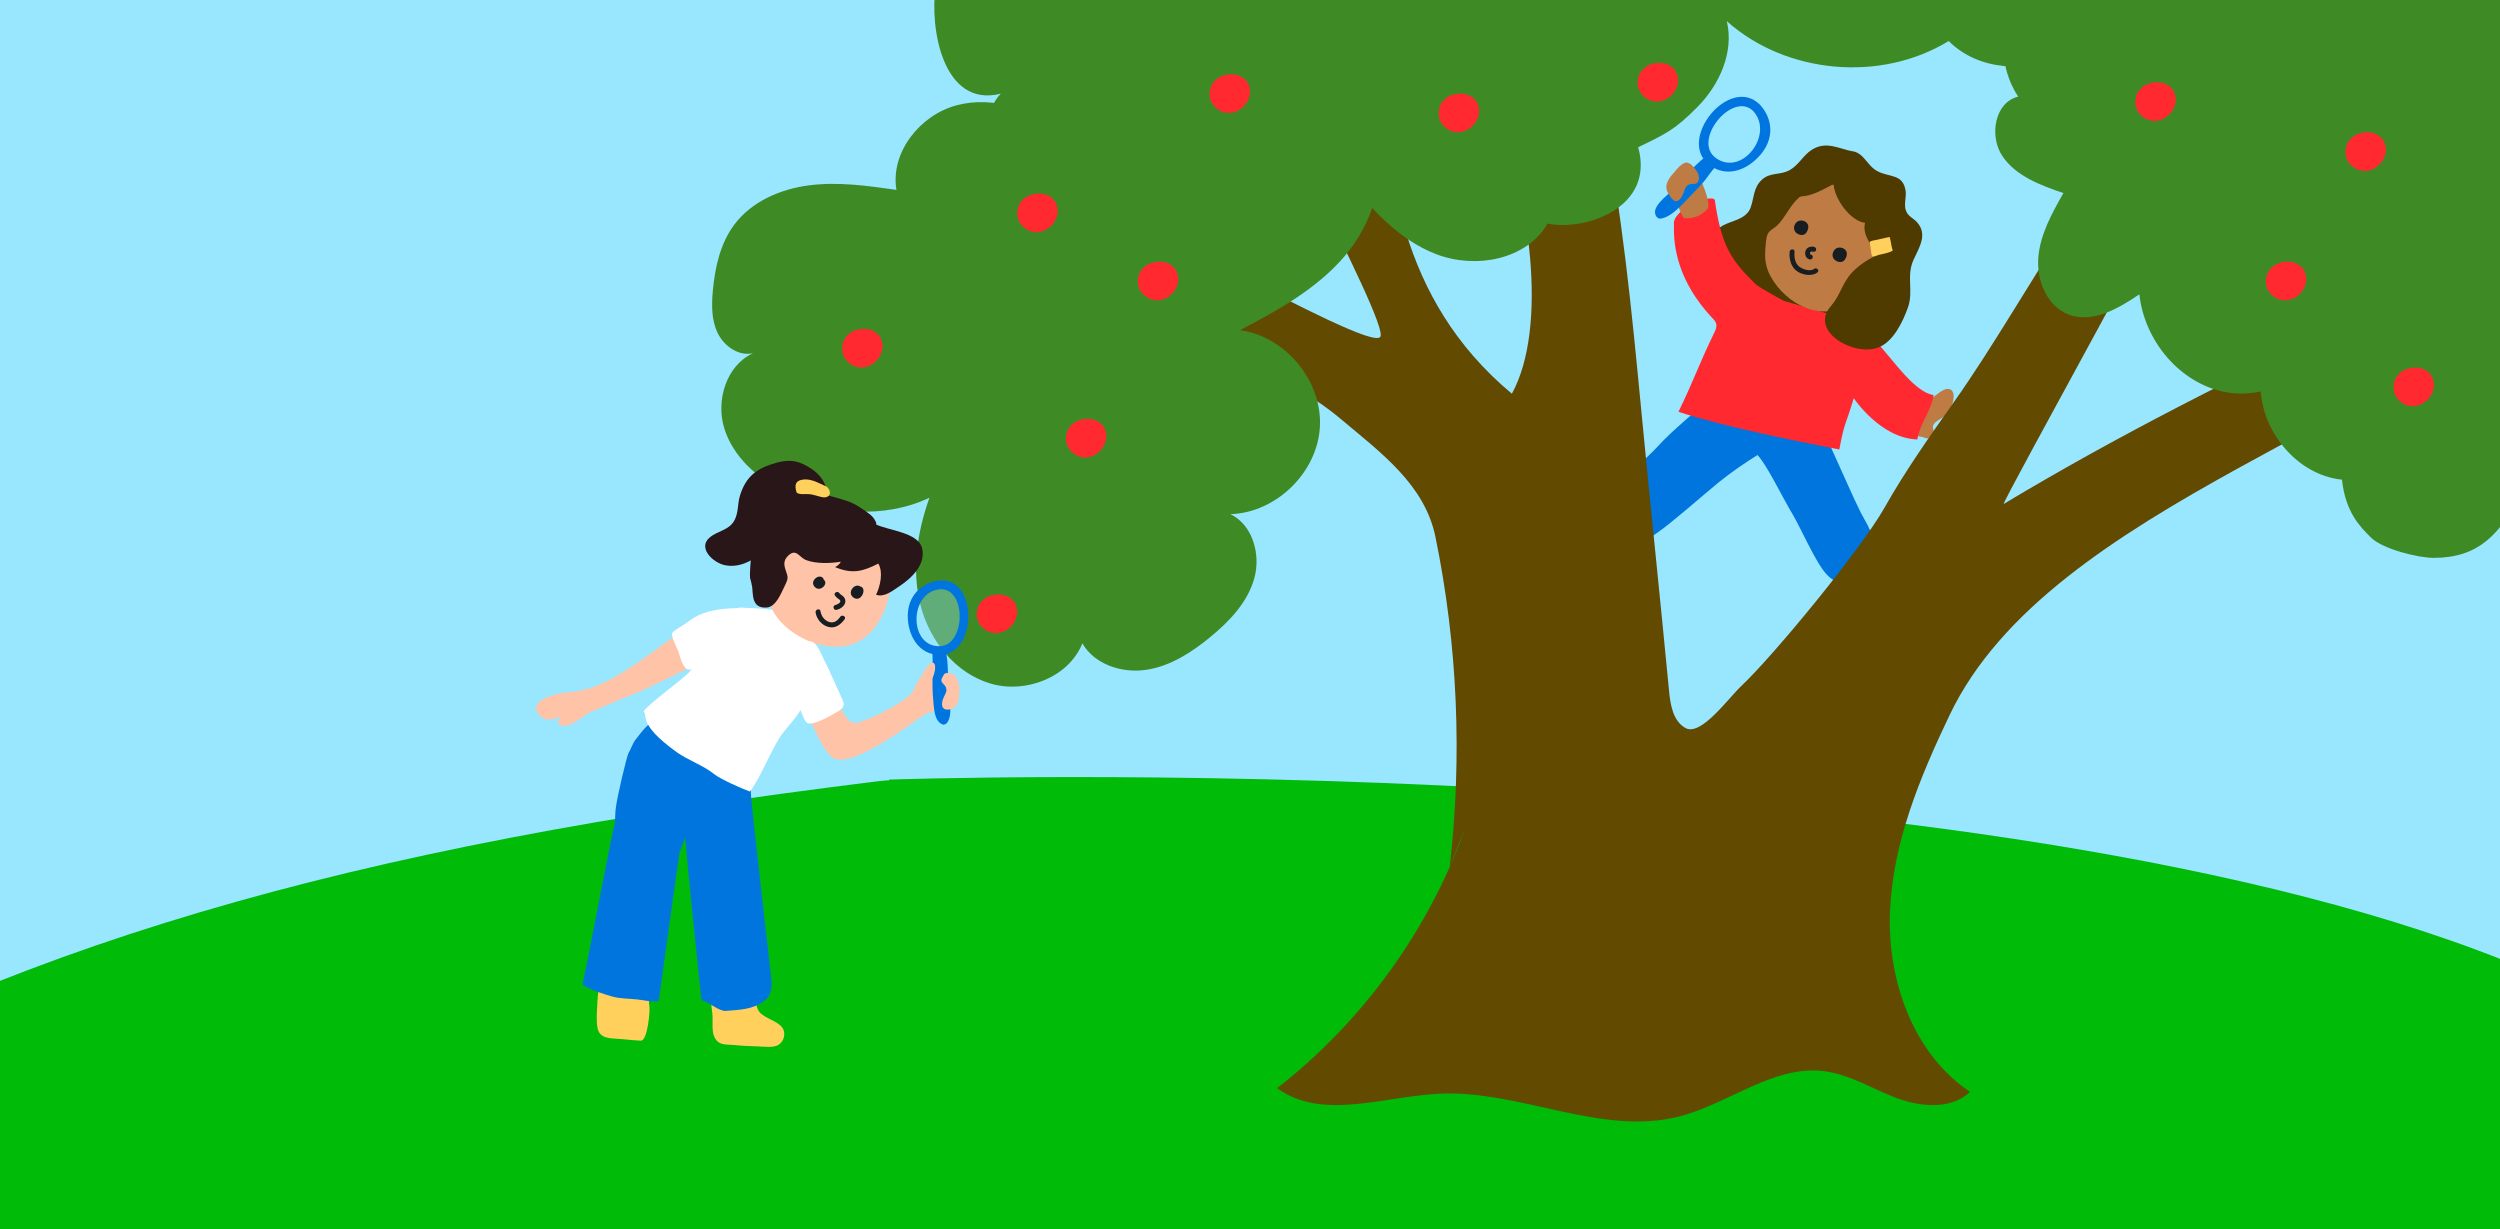 <?xml version="1.0" encoding="UTF-8"?>
<svg id="Layer_2" xmlns="http://www.w3.org/2000/svg" xmlns:xlink="http://www.w3.org/1999/xlink" viewBox="0 0 491.24 241.58">
  <defs>
    <style>
      .cls-1 {
        fill: none;
      }

      .cls-2 {
        fill: #00bb08;
      }

      .cls-3 {
        fill: #ffc3a8;
      }

      .cls-4 {
        fill: #171d20;
      }

      .cls-5 {
        opacity: .38;
      }

      .cls-5, .cls-6 {
        fill: #99e6ff;
      }

      .cls-7 {
        fill: #3e8b26;
      }

      .cls-8 {
        fill: #0075de;
      }

      .cls-9 {
        fill: #ffd05c;
      }

      .cls-10 {
        fill: #fff;
      }

      .cls-11 {
        fill: #291618;
      }

      .cls-12 {
        fill: #be7c44;
      }

      .cls-13 {
        fill: #624b00;
      }

      .cls-14 {
        fill: #0075df;
      }

      .cls-15 {
        fill: #4f3a00;
      }

      .cls-16 {
        fill: #ff292f;
      }

      .cls-17 {
        clip-path: url(#clippath);
      }
    </style>
    <clipPath id="clippath">
      <rect class="cls-1" width="491.24" height="241.58"/>
    </clipPath>
  </defs>
  <g id="Layer_1-2" data-name="Layer_1">
    <g class="cls-17">
      <rect class="cls-6" x="-22.03" y="-31.66" width="535.31" height="317.93"/>
      <g>
        <path class="cls-2" d="M174.68,153.19s216.43-7.76,322.69,37.74c161.96,69.37,252.19,108.45,276.91,262.59,29.83,185.99-599.59,19.8-599.59,19.8V153.19Z"/>
        <path class="cls-2" d="M249.97,248.7c-4.29-8.8-16.19-16.7-31.49-18.85-10.14-1.42-20.13-2.19-29.96-2.39,11.18-9.65,20.17-19.85,25.17-30.98,7.06-6.62,9.84-15.02,6-22.13-4.62-8.54-14.05-14.42-25.95-17.34-6.45-2.03-13.79-4.4-20.94-3.53C66.71,166.46.62,186.22-61.23,222.69c-63.2,37.26-115.05,83.04-138.19,134.75-14.24,31.82-16.66,64.49-7.49,96.91,1.58,5.58,9.07,10.74,16.16,14.02,3.69,1.7,7.9,3.17,12.38,4.21,3.3,12.03,22.13,23.9,44.1,22.71,89.38-4.83,178.76-9.65,268.14-14.48,27.99-1.51,56.73-3.17,76.42-16.86,18.55-12.9,21.88-27.99,24.96-44.27,5.05-26.7,10.1-53.4,15.14-80.09,5.71-30.18,14.1-61.06-.43-90.88ZM152.59,381.22c-.28-.14-.57-.27-.85-.41.39-.46.78-.92,1.17-1.37-.11.6-.22,1.19-.32,1.79Z"/>
      </g>
      <path class="cls-9" d="M313.5,114c-.6-.99-1.16-3.52-2.67-3.44-1.88.1-2.25,1.95-1.83,3.36.61,2.04,1.5,3.89,2.92,5.49"/>
      <g>
        <path class="cls-15" d="M364.13,29.77c-2.94-.59-5.31-2.12-8.13-.33-1.68,1.07-2.56,2.99-4.33,3.98-1.92,1.08-3.82.36-5.48,1.91s-1.49,3.43-2.18,5.4c-1.34,3.79-7.39,1.92-7.59,7.09-.13,3.23,2.67,7.39,5.38,9.01,3.74,2.24,15.83,7.36,20.37,7.67,1.77-2.93-3.26-7.64-2.28-10.96,1.07-3.61,1.24-7.38,1.91-11.05.81-4.4.92-9.02,1.98-13.2-.08.34-.16.68.34.47Z"/>
        <path class="cls-8" d="M337.19,76.95c-3.62,3.84-8.04,6.99-11.6,10.93-2.09,2.32-5.27,4.23-4.16,7.26.67,1.82-.62,8.03.84,9.44,1.58,1.54,1.3,1.54,3.32.15,3.02-2.08,9.22-7.59,12.05-9.89,2.64-2.14,5.25-3.89,7.7-5.43,1.84,1.9,4.82,8.19,6.89,11.62,1.53,2.54,4.54,9.51,6.63,11.76,1.69,1.83,2.21,1.54,4.95.31,1.18-.53,3.5-6.07,3.95-7.32.35-.96-1.71-4.22-2.08-4.97-1.69-3.39-3.26-7.12-4.85-10.56-1.38-2.97-3.26-7.51-4.76-10.37-2.81-5.37-12.36-2.33-18.05-3.21"/>
        <path class="cls-12" d="M374.96,80.98c2.2.59,3.51-1.12,4.66-2.64.33-.43,2.27-1.95,3.02-1.94,2.3.03.78,3.85.42,4.45-.9,1.5-3.73,1.81-3.18,3.53.3.95.5,1.65-1,1.76-.52.04-1.04-.33-1.56-.33-.75,0-1.37-1.78-2.08-1.8s-.64.19-.91-.54c-.41-1.11.41-1.11.68-2.27"/>
        <path class="cls-16" d="M362.06,62.45c5.83.36,11.94,14.16,17.89,15.19-.43,3.02-2.77,5.69-3.19,8.71-7.27-.2-12.51-8.11-12.51-8.11-1.7,5.74-1.77,4.4-2.83,10.08-8.97-1.75-22.92-4.55-31.61-7.4,2.69-5.46,4.31-10,7-15.46.27-.55.55-1.16.43-1.77-.11-.56-.57-.97-.96-1.39-6.4-6.92-7.51-13.58-7.35-18.07-.54-3.2,7.82-6.34,8.03-4.86,1.29,8.94,3.21,11.79,8,16.45.77.75,5.55,3.3,5.55,3.3l11.54,3.34Z"/>
        <path class="cls-9" d="M323.09,101.18c-.58-1.03-1.08-2.1-1.61-3.15-.23-.44-.46-.84-.74-1.24"/>
        <path class="cls-5" d="M344.02,21.31c.36.26.63.55.84.85.63.23,1.17.72,1.34,1.53.8,3.74-1.48,7.64-5.23,8.6-1.62.42-3.37.16-4.56-1.09-1.41-1.47-1.14-3.35-.52-5.12,1.04-2.94,4.67-7.31,8.14-4.77Z"/>
        <path class="cls-12" d="M335.5,41.05c.68-.78-.61-4.1-.95-4.86s-1.56-1.36-2.46-.22c-.35.45-.34.61-.87.9-.58.31-.98.45-1.33.98-.93,1.42.34,4.08.99,5.01,0,0,2.65.45,4.63-1.81Z"/>
        <path class="cls-14" d="M344.51,21.83c4.14,4.5-2.14,12.89-7.3,9.26-4.88-3.43,3.24-13.32,7.3-9.26.83.83,2.11-.46,1.28-1.28-5.87-5.86-16.23,6.71-10.08,11.72,3.45,2.81,7.59,1.2,10.23-1.88s2.52-6.94-.14-9.84c-.79-.86-2.07.42-1.28,1.28h0Z"/>
        <path class="cls-14" d="M335.82,31.49c-1.51,1.49-2.67,3.31-4.15,4.85-.74.77-1.45,1.56-2.22,2.3-.72.69-2.2,2.38-3.21,2.49l.79.45c-.13-.19,8.31-8.65,9.11-9.24.94-.69.03-2.29-.93-1.59-2.5,1.84-4.43,4.49-6.63,6.68-1.02,1.02-4.31,3.33-3.13,5.08.17.25.47.49.79.45,2.11-.23,4.18-2.65,5.54-4.07.93-.97,1.89-1.92,2.78-2.92s1.58-2.24,2.55-3.2c.84-.83-.46-2.13-1.3-1.3h0Z"/>
        <path class="cls-12" d="M332.21,32.24c.77.72,1.94,1.99,1.56,3.21-.3.96-1.03.57-1.71.76-.9.25-.97.98-1.27,1.77-.2.54-.77,1.6-1.52,1.57-.62-.03-1.57-1.58-1.74-2.12-.42-1.32.5-2.51,1.35-3.47.56-.63,1.77-2.3,2.79-1.98"/>
        <path class="cls-12" d="M362.74,36.78c-3.88-.92-5.11-.95-8.37,1.35-2.34,1.65-2.92,3.48-4.56,5.52-1.55,1.92-2.55,1.1-2.82,3.95-.23,2.44-.36,4.37.91,6.68,3.09,5.63,10.36,9.37,16.31,5.02,3.93-2.87,8.47-9.42,6.69-14.35-1.44-3.99-5.46-6.25-8.17-8.16Z"/>
        <path class="cls-15" d="M351.19,38.32c3.81.9,5.8-.46,9.11-2.15.1,2.78,3.25,7.27,6.18,7.62-.6,2.37,1.23,4.28,2.42,6.34-1.89.75-4.41,2.5-5.62,4.17-1.6,2.21-1.83,3.91-3.54,5.87-4.3,4.91,4.59,10.01,9.42,8.08,2.9-1.16,4.74-5.03,5.74-7.83,1.15-3.21-.37-6.2,1.11-9.39,1.15-2.49,2.8-5,.67-7.37-.76-.85-1.68-1.08-2.14-2.19-.51-1.22.1-2.76-.1-4.02-.55-3.34-3.08-2.54-5.53-3.81-2.26-1.17-2.85-4.37-5.91-3.9"/>
        <g>
          <path class="cls-4" d="M362.82,49.46c.21.52-.04,1.26-.39,1.66-.51.58-1.34.39-1.86-.01-.64-.51-.63-1.44-.04-2.08s1.83-.46,2.24.31"/>
          <path class="cls-4" d="M356.54,48.53c-.74-.22-1.58.06-1.79.87-.17.65.15,1.44.86,1.58.6.11.86-.81.25-.92-.19-.04-.24-.21-.19-.4.07-.29.37-.27.61-.2.59.17.85-.75.25-.92h0Z"/>
          <path class="cls-4" d="M356.46,52.84c-.84.66-2.61-.03-3.19-.7-.63-.74-.73-1.75-.65-2.68.06-.61-.9-.61-.96,0-.13,1.4.22,2.94,1.42,3.81,1.05.76,2.96,1.12,4.05.25.48-.38-.2-1.06-.68-.68h0Z"/>
          <path class="cls-4" d="M355.25,44.15c.21.52-.04,1.26-.39,1.66-.51.58-1.34.39-1.86-.01-.64-.51-.63-1.44-.04-2.08s1.83-.46,2.24.31"/>
        </g>
        <path class="cls-9" d="M371.92,49.23c-.7.49-1.9.64-2.72.85-.14.04-1.06.4-1.27.28-.24-.14-.25-.89-.28-1.12-.07-.57-.19-1.13-.27-1.7.32-.28.94-.31,1.34-.4.52-.12,1.03-.25,1.54-.35.35-.07.72-.19,1.06-.22.26.87.29,1.8.6,2.66"/>
      </g>
      <path class="cls-16" d="M309.28,6.39c-.48.25-.94.54-1.28.95-.4.49-.6,1.12-.79,1.73-.56,1.89-1.03,4.05.03,5.71.38.6.93,1.07,1.48,1.52.74.61,1.51,1.2,2.4,1.58,1.46.63,3.11.62,4.71.58,1.52-.04,3.11-.11,4.45-.84,1.4-.77,2.36-2.21,2.74-3.76s.24-3.19-.19-4.73c-.28-.98-.69-1.97-1.44-2.65-.82-.75-1.93-1.06-3.02-1.25-2.95-.52-6.37-.23-9.07,1.16Z"/>
      <path class="cls-13" d="M284.86,170.34c2.49-21.58,1.57-43.56-2.8-64.84-2.1-10.23-10.63-16.48-18.63-23.19-11.74-9.85-24.17-12.17-38.44-6.6-14.27,5.58-27.77,14.09-43.01,15.63-2.35-3.28-1.61-8.03.72-11.32,1.1-1.55,12.25-19.58,29.05-40.12,2.53-3.1,56.92,29.39,59.46,26.31,2.1-2.56-29.2-58.98-27.16-61.45,13.76-16.65,11.73-13.89,13.15-14.64,30.73-16.33-4.9,50.04,39.88,87.24,7.24-13.21,3.38-39.42-3.23-55.29-6.62-15.87-16.12-31.74-14.51-48.85,5.66-1.62,11.32-3.25,16.99-4.87,18.43,33.79,22.45,73.3,26.11,111.61,1.94,20.25,3.58,35.52,5.52,55.77.26,2.77.79,5.96,3.22,7.32,3.05,1.71,8.46-5.89,11-8.28,6.27-5.89,23.44-26.74,28.13-35.03,4.11-7.28,8.94-14.11,13.76-20.93,14.84-20.99,29.2-51.25,49.48-67.05,1.96-1.53,12.55-18.02,2.78,6.75-4.28,10.84-43.53,81.07-42.59,80.51,42.59-25.67,107.44-55.11,111.93-49.26-31.96,33.18-102.73,49.16-122.57,90.73-5.83,12.21-11.16,25.04-11.72,38.56s4.49,27.98,15.73,35.51c-3.71,3.5-9.67,2.99-14.44,1.2-4.77-1.79-9.23-4.66-14.29-5.28-9.93-1.21-18.63,6.37-28.32,8.88-15.41,3.99-31.29-5.19-47.19-4.45-10.91.51-23.11,5.37-31.92-1.09,16.83-13.11,29.82-31.08,37-51.17"/>
      <path class="cls-7" d="M195.46,29.97c2.08,3.73,5.94,6.14,9.89,7.76,6.55,2.68,15.86,2.55,18.73-3.92,3.31,7.3,11.57,11.73,19.58,11.42,8.01-.31,15.52-4.9,20.34-11.3,4.89,6.61,10.59,13.11,18.27,16.04s17.73,1.09,21.81-6.04c7.26,1.51,21.14-3.01,17.82-15,5.59-2.7,7.27-3.5,11.64-7.91,4.37-4.41,7.22-10.82,5.77-16.86,11.67,10.41,30.27,12.07,43.6,3.9,5.69,5.73,15.33,6.46,22.43,2.6s11.59-11.6,12.67-19.59c.27-2.01.31-4.18-.76-5.9-.78-1.25-2.05-2.09-3.29-2.88-30.18-19.13-67.23-27.03-102.64-22.26-17.81,2.4-35.15,7.87-53.04,9.53-20.9,1.94-44.33,1.46-63.21,12.4-6.09,3.53-10.12,8.45-11.21,15.52-1.21,7.87,1.35,23.81,12.79,20.93-2.97,3.09-3.24,7.89-1.19,11.57Z"/>
      <path class="cls-7" d="M415.79-8.75c-7.03-1.65-14.93,1.39-19.04,7.33s-4.19,14.4-.18,20.41c-4.63,1.08-5.76,7.78-3.09,11.71s7.47,5.7,11.97,7.24c-2.25,3.97-4.56,8.11-4.93,12.66s1.75,9.65,6.04,11.23c4.69,1.72,9.69-1.2,13.82-4,.97,9.19,8.1,17.71,17.21,19.27s19.17-4.83,20.69-13.95c4.84,5.84,13.87,7.02,20.81,3.97,6.94-3.04,11.9-9.54,14.74-16.57,12.03-1.37,22.62-11.14,24.94-23.02s-3.8-24.93-14.43-30.72c2.89-6.01,5.77-13.19,2.58-19.05-1.76-3.25-5.08-5.34-8.44-6.88-14.79-6.8-33.15-5.07-46.4,4.37-8.85,6.3-16.67,16.15-27.53,16.16-9.17,0-16.83-7.27-25.88-8.74-1.09-.18-2.24-.26-3.27.14-3.29,1.28-3.46,6.5-6.7,7.9"/>
      <path class="cls-7" d="M208.76,26.26c-5.72-4.78-13.59-7.49-20.79-5.57-7.21,1.92-13.04,9.26-11.83,16.62-5.67-.81-11.42-1.62-17.1-.9-5.68.72-11.38,3.18-14.79,7.78-2.72,3.66-3.75,8.31-4.17,12.86-.27,2.85-.3,5.86.96,8.43s4.13,4.56,6.92,3.93c-5.26,2.4-7.36,9.32-5.62,14.84s6.43,9.66,11.56,12.32c8.81,4.59,19.75,5.47,28.73,1.24-2.42,6.77-3.54,14.22-1.74,21.18s6.88,13.32,13.78,15.34c6.9,2.02,15.33-1.24,18.01-7.91,2.4,4.15,7.76,5.9,12.51,5.2s8.95-3.41,12.65-6.46c3.76-3.09,7.31-6.82,8.62-11.51s-.3-10.49-4.68-12.62c9.01-.28,17.12-8.22,17.58-17.22s-6.79-17.73-15.72-18.93c7.5-3.92,15.1-8.12,20.59-14.56,5.49-6.44,8.5-15.65,5.47-23.54s-13.42-12.8-20.59-8.32c-9.02-13.91-29.73-18.54-43.82-9.8-1.48.92-2.95,1.98-4.67,2.29-3.25.57-8.1-.86-8.82,2.36"/>
      <path class="cls-7" d="M470.89,48.4c-5.89-.84-12.37-1.34-17.34,1.94-4.97,3.28-6.51,11.84-1.4,14.89-4.82-.38-7.94,5.29-7.99,10.13-.1,9.06,7.02,17.96,16.03,18.9.67,6.3,3.49,9.21,5.74,11.41s9.18,3.96,12.33,3.95c8.84-.03,12.9-4.65,17.07-12.44,1.12,4.81,3.56,2.05,8.1.12s7.54-6.24,10.28-10.33c3.82-5.71,7.65-11.43,11.47-17.14,3.48-5.19,7.07-10.73,7.39-16.97.32-6.24-4.08-13.17-10.33-13.19,3.18-4.02,6.34-10.01,2.82-13.73-.93-.99-2.2-1.58-3.46-2.09-6.83-2.75-14.64-3.58-21.6-1.14-6.95,2.44-12.82,8.46-13.98,15.74-5.14-4.27-12.73-5.34-18.85-2.66"/>
      <g>
        <g>
          <path class="cls-3" d="M144.96,120.31c-3.36-.6-8.32,1.94-11.02,3.74-2.99,1.99-5.93,4.35-8.97,6.37-3.95,2.63-8.17,5.22-12.93,5.56-2.17.15-6.93,1.14-6.7,3.36.05.46.66,1.68,2.04,2.01,1.14.27,3.26-.81,2.92-.51-1.26,1.08-.37,1.61.13,1.73,1.84.45,4.28-2.16,5.91-2.8,2.51-.98,3.13-1.36,5.63-2.38,1.1-.45,3.32-1.27,5.04-2.08,3.72-1.75,9.8-4.64,13.32-6.85,1.77-1.11,2.01-1.3,2.65-3.4.45-1.49,1.89-3.18,1.97-4.74.08.1-1.22-.16,0,0Z"/>
          <path class="cls-9" d="M141.69,190.47c-3.39-.97-1.71,7.94-1.67,9.24s-.18,3.02.4,4.15c.84,1.63,2.22,1.33,3.76,1.48,1.83.18,3.01.21,4.63.27,1.14.04,3.15.31,4.1-.26,1.14-.68,1.59-2.32.82-3.41-.93-1.31-3.43-1.84-4.45-3.03-1.19-1.37-.64-4.01-.55-5.73.06-1.08.22-1.26-.55-1.9-.45-.38-1-.72-1.55-.92-.02.45-.13.93-.26,1.34-.18.75-1.58.72-2.74.76-1.01.03-1.36,0-1.69-.17-.13-.66-.15-1.28-.25-1.82Z"/>
          <path class="cls-9" d="M121.44,188.88c-3.76-.5-4.01,7.09-4.09,8.73-.07,1.38-.2,3.06.06,4.39.34,1.7,1.7,1.99,3.35,2.08,1.92.1,3.24.32,5.15.41,1.36.06,1.86-6.03,1.69-6.84-.28-1.35.28-1.82.48-3.97.05-.5.24-1.82.11-2.29-.36-1.27-1.18-1.3-1.59-1.54-.27,2.12-1.97,1.66-3.33,1.54-1.82-.16-1.8-.38-1.83-2.51Z"/>
          <path class="cls-8" d="M120.59,162.75c.36-1.23.24-2.34.37-3.66.24-2.39,2.24-10.61,2.53-11.09.54-.9.81-1.98,1.5-2.8,2.27-2.97,2.85-3.28,4.03-3.54.57-.13.8,3.4,1.1,3.15.34.1.69.15,1.04.15,2.28.01,4.39.88,6.64,1.18,2.02.26,4.12.1,6.05.81,1.35.5,2.63.47,3.75.05,0,3.26-.21,6.49,0,9.74.1,1.66,3.77,34.1,3.89,35.01.23,1.67.25,3.74-1.22,4.86-2.36,1.8-4.83,1.78-7.65,2.03-1.32.12-3.47-1.85-4.77-2.1-.23-1.5-3.05-29.37-3.12-30.87-.02-.4-.08-.81-.12-1.22-.2,1.07-.89,2.28-1.11,3.25-.19.81-3.94,28.22-4.07,29.01-1.22.27-3.01-.21-4.25-.33-1.45-.15-3.39-.15-4.77-.54-1.66-.46-4.57-1.39-5.98-2.35.4-1.32,5.76-29.41,6.14-30.73Z"/>
          <path class="cls-3" d="M162,132.03c2.57,3.71,2.88,8.72,5.57,10.02,1.07.51,10.66-3.97,11.92-6.36.66-1.25,3.72,3.82,2.72,4.38-2.03,1.12-14.92,11.4-18.62,8.79-2.31-1.63-5.41-9.6-5.58-11.37-.2-2.01,1.52-4.01,3.22-5.54.23.23.7.27.76.09Z"/>
          <path class="cls-3" d="M180.06,134.48c.67-.91,4.07-1.22,5-1.35s2.24.64,1.7,2.11c-.21.58-.38.66-.32,1.31.06.7.17,1.15-.13,1.78-.78,1.66-5.58,1.95-6.85,1.89"/>
          <g>
            <path class="cls-5" d="M185.36,115.7c-.42-.03-.79,0-1.12.09-.59-.23-1.28-.2-1.9.26-2.88,2.17-3.65,6.37-1.57,9.38.9,1.3,2.31,2.19,3.93,2.04,1.92-.18,2.89-1.69,3.53-3.34,1.07-2.74,1.18-8.11-2.87-8.44Z"/>
            <path class="cls-14" d="M184.62,114.06c-3.69.43-6.21,3.13-6.25,6.88s2.06,7.82,6.42,7.74c7.24-.14,7.47-15.18-.17-14.62-1.09.08-1.1,1.8,0,1.72,5.33-.39,5.15,10.92.17,11.19-6.19.33-6.28-10.49-.17-11.19,1.08-.13,1.1-1.84,0-1.72h0Z"/>
            <path class="cls-14" d="M183.2,128.1c.2,3.08-.15,6.18.16,9.3.16,1.55.14,4.26,1.82,4.94.36.15.79-.1.98-.4,1.09-1.69.33-4.35.2-6.25-.17-2.56.05-5.23-.52-7.74-.25-1.09-1.92-.63-1.67.46.5,2.19.28,4.55.42,6.78.09,1.57.94,4.54.08,5.88l.98-.4c-.46-.19-.58-3.71-.62-4.16-.07-.89-.08-1.79-.13-2.68-.1-1.92.17-3.82.05-5.72-.07-1.11-1.81-1.12-1.74,0h0Z"/>
          </g>
          <path class="cls-3" d="M182.67,134.17c.46-.66.78-1.28.96-2.07.09-.41.2-1.13.05-1.54-.27-.76-1.12-.04-1.43.36-.66.88-1.17,1.86-1.77,2.77-.19.29-1.72,2.86-.83,2.87.63,0,1.51-1.58,2.04-1.85.31-.16.63-.3.97-.54Z"/>
          <path class="cls-10" d="M159.41,125.69c.21.88,3.66,5.49,3.56,6.38-.16,1.4-2.49,3.07-3.38,4.08-.69.79-1.27,1.49-1.74,2.41-1.07,2.09-2.59,3.68-4.06,5.52-1.79,2.24-4.6,9.28-6.44,11.45-1.51-.52-5.81-2.44-7.02-3.42-2.12-1.72-5.16-2.73-7.38-4.33-7.79-5.61-5.54-7.2-6.48-7.95.23-.97,8.12-6.67,9.01-7.81,1.84-2.36,3.62-4.34,5.58-6.66.8-.94,2.44-6.18,4.56-5.98,2.75.26,8.01-.14,12.57,2.68"/>
          <g>
            <path class="cls-3" d="M151.86,119.98c2.66,5.24,12.2,9.77,18.08,5.28,3.38-2.58,5.54-8.11,4.9-12.34l-6.43-6.81-7.62-4.78-10.2,12.4.26,3.33,1,2.91"/>
            <path class="cls-4" d="M169.27,115.32c1.07.54-.18,3.26-1.67,2.02-1.16-.96.33-2.88,1.49-2.08"/>
            <path class="cls-4" d="M161.86,113.91c.99.75-.58,2.38-1.61,1.56-1.49-1.19.84-3.04,1.58-1.72"/>
            <path class="cls-4" d="M164.08,117.04c.15.21.31.37.51.52.16.13.46.27.52.48.13.44-.66.76-.97.84-.62.16-.36,1.11.26.96.71-.18,1.5-.68,1.68-1.44.09-.37-.01-.75-.24-1.05-.25-.33-.68-.48-.91-.81-.36-.52-1.22-.02-.86.5h0Z"/>
            <path class="cls-4" d="M165.12,121.2c-.57.76-1.23,1.35-2.26.99-.92-.32-1.49-1.17-1.64-2.1-.1-.63-1.06-.36-.96.26.21,1.34,1.25,2.55,2.59,2.86s2.33-.48,3.11-1.52c.38-.51-.48-1.01-.86-.5h0Z"/>
            <path class="cls-11" d="M147.78,115.26c-.09-.58-.24-1.15-.4-1.72,0,0,0,0,0,0-.08-.44.07-3.41.27-4.3.09-.16.17-.32.25-.49l.4-.89c.29-.66.43-1.29.48-1.89,1.2-2.29,2.43-4.35,4.58-5.94,1.86-1.37,4.61-2.71,6.94-2.88,1.84-.14,4.04.64,5.82,1.18,1.82.55,3.21,1.55,4.73,2.67,1.03.76,1.54,2.03,1.27,2.04,2.45,1.22,8.36,1.55,9.08,4.73.72,3.22-2.08,5.84-4.5,7.44-1.32.87-2.93,2.22-4.55,1.66.81-1.72,1.44-4.38.44-6.13-3.13,1.6-5.17,2.08-8.51.69.5-.22.91-.59,1.15-1.06-2.02.34-4.86.44-6.81-.31-1.42-.54-1.92-2.37-3.51-.91-1.25,1.15-.75,2.23-.3,3.59.3.91.11,1.3-.42,2.4-.8,1.64-1.75,4.11-3.55,4.24-3.04.22-2.64-2.74-2.85-4.1Z"/>
            <path class="cls-11" d="M162.54,97.35c-.01-2.2-1.25-3.98-2.99-5.16-2.39-1.62-4.19-2.03-6.96-1.27-3.79,1.05-6.02,2.62-7.2,6.51-.48,1.57-.26,3.23-1.04,4.75-1.06,2.06-3.27,2.05-4.92,3.45-2.38,2.02.66,4.99,3.11,5.45,4.37.82,8.03-3.07,10.85-5.79"/>
            <path class="cls-9" d="M162.43,95.62c-1.43-.63-2.94-1.56-4.52-1.4-1.74.18-1.81,1.24-1.36,2.6.65.44,1.73.2,2.5.28.86.09,1.61.4,2.45.58,1.48.33,2.17-.9.93-2.07Z"/>
          </g>
          <path class="cls-3" d="M186.73,132.29c-1.04-.03-1.02-.23-1.61.89-.46.88.32,1.12.66,1.72.45.8,0,1.36-.35,2.12-.24.52-.58,1.66-.03,2.16.45.42,1.37.26,1.86.01,1.22-.63,1.18-2.21,1.26-3.48.05-.83-.31-2.75-1.24-3.24"/>
        </g>
        <path class="cls-10" d="M145.28,119.5c-2.6,0-5.59.26-7.96,1.36-.98.45-1.92,1.16-2.8,1.79-.47.34-2.26,1.29-2.44,1.76-.26.68.99,2.95,1.25,3.73.29.87.52,1.85.99,2.61.61.97.95.98,1.99.63,2.43-.82,5.09-2.21,6.6-4.33.96-1.35,1.44-3.13,1.76-4.71.18-.89.19-1.89.59-2.85Z"/>
        <path class="cls-10" d="M156.11,134.38c-.05,1.91.37,3.49,1.17,5.15.25.52.79,2.28,1.39,2.56,1.14.52,4.61-1.49,5.62-2.08,1.19-.69,1.87-1.17,1.25-2.54-1.15-2.54-2.27-5.07-3.5-7.56-.5-1.03-1.48-3.76-2.7-3.86-2.51-.21-4.53,7.9-3.23,8.33Z"/>
      </g>
    </g>
    <path class="cls-16" d="M191.92,120.9c.08,1.89,1.87,3.5,3.76,3.51,1.89.01,3.65-1.47,4.09-3.31.08-.35.13-.72.1-1.08-.37-4.75-8.16-4.04-7.94.87Z"/>
    <path class="cls-16" d="M321.78,16.45c.08,1.89,1.87,3.5,3.76,3.51,1.89.01,3.65-1.47,4.09-3.31.08-.35.13-.72.1-1.08-.37-4.75-8.16-4.04-7.94.87Z"/>
    <path class="cls-16" d="M165.47,68.71c.08,1.89,1.87,3.5,3.76,3.51,1.89.01,3.65-1.47,4.09-3.31.08-.35.13-.72.1-1.08-.37-4.75-8.16-4.04-7.94.87Z"/>
    <path class="cls-16" d="M209.44,86.39c.08,1.89,1.87,3.5,3.76,3.51,1.89.01,3.65-1.47,4.09-3.31.08-.35.13-.72.1-1.08-.37-4.75-8.16-4.04-7.94.87Z"/>
    <path class="cls-16" d="M223.57,55.51c.08,1.89,1.87,3.5,3.76,3.51,1.89.01,3.65-1.47,4.09-3.31.08-.35.13-.72.1-1.08-.37-4.75-8.16-4.04-7.94.87Z"/>
    <path class="cls-16" d="M199.88,42.12c.08,1.89,1.87,3.5,3.76,3.51,1.89.01,3.65-1.47,4.09-3.31.08-.35.13-.72.1-1.08-.37-4.75-8.16-4.04-7.94.87Z"/>
    <path class="cls-16" d="M237.67,18.68c.08,1.89,1.87,3.5,3.76,3.51,1.89.01,3.65-1.47,4.09-3.31.08-.35.13-.72.1-1.08-.37-4.75-8.16-4.04-7.94.87Z"/>
    <path class="cls-16" d="M282.68,22.48c.08,1.89,1.87,3.5,3.76,3.51,1.89.01,3.65-1.47,4.09-3.31.08-.35.13-.72.1-1.08-.37-4.75-8.16-4.04-7.94.87Z"/>
    <path class="cls-16" d="M419.58,20.25c.08,1.89,1.87,3.5,3.76,3.51,1.89.01,3.65-1.47,4.09-3.31.08-.35.13-.72.1-1.08-.37-4.75-8.16-4.04-7.94.87Z"/>
    <path class="cls-16" d="M445.22,55.51c.08,1.89,1.87,3.5,3.76,3.51,1.89.01,3.65-1.47,4.09-3.31.08-.35.13-.72.1-1.08-.37-4.75-8.16-4.04-7.94.87Z"/>
    <path class="cls-16" d="M460.87,30.08c.08,1.89,1.87,3.5,3.76,3.51,1.89.01,3.65-1.47,4.09-3.31.08-.35.13-.72.1-1.08-.37-4.75-8.16-4.04-7.94.87Z"/>
    <path class="cls-16" d="M470.31,76.31c.08,1.89,1.87,3.5,3.76,3.51,1.89.01,3.65-1.47,4.09-3.31.08-.35.13-.72.1-1.08-.37-4.75-8.16-4.04-7.94.87Z"/>
  </g>
</svg>